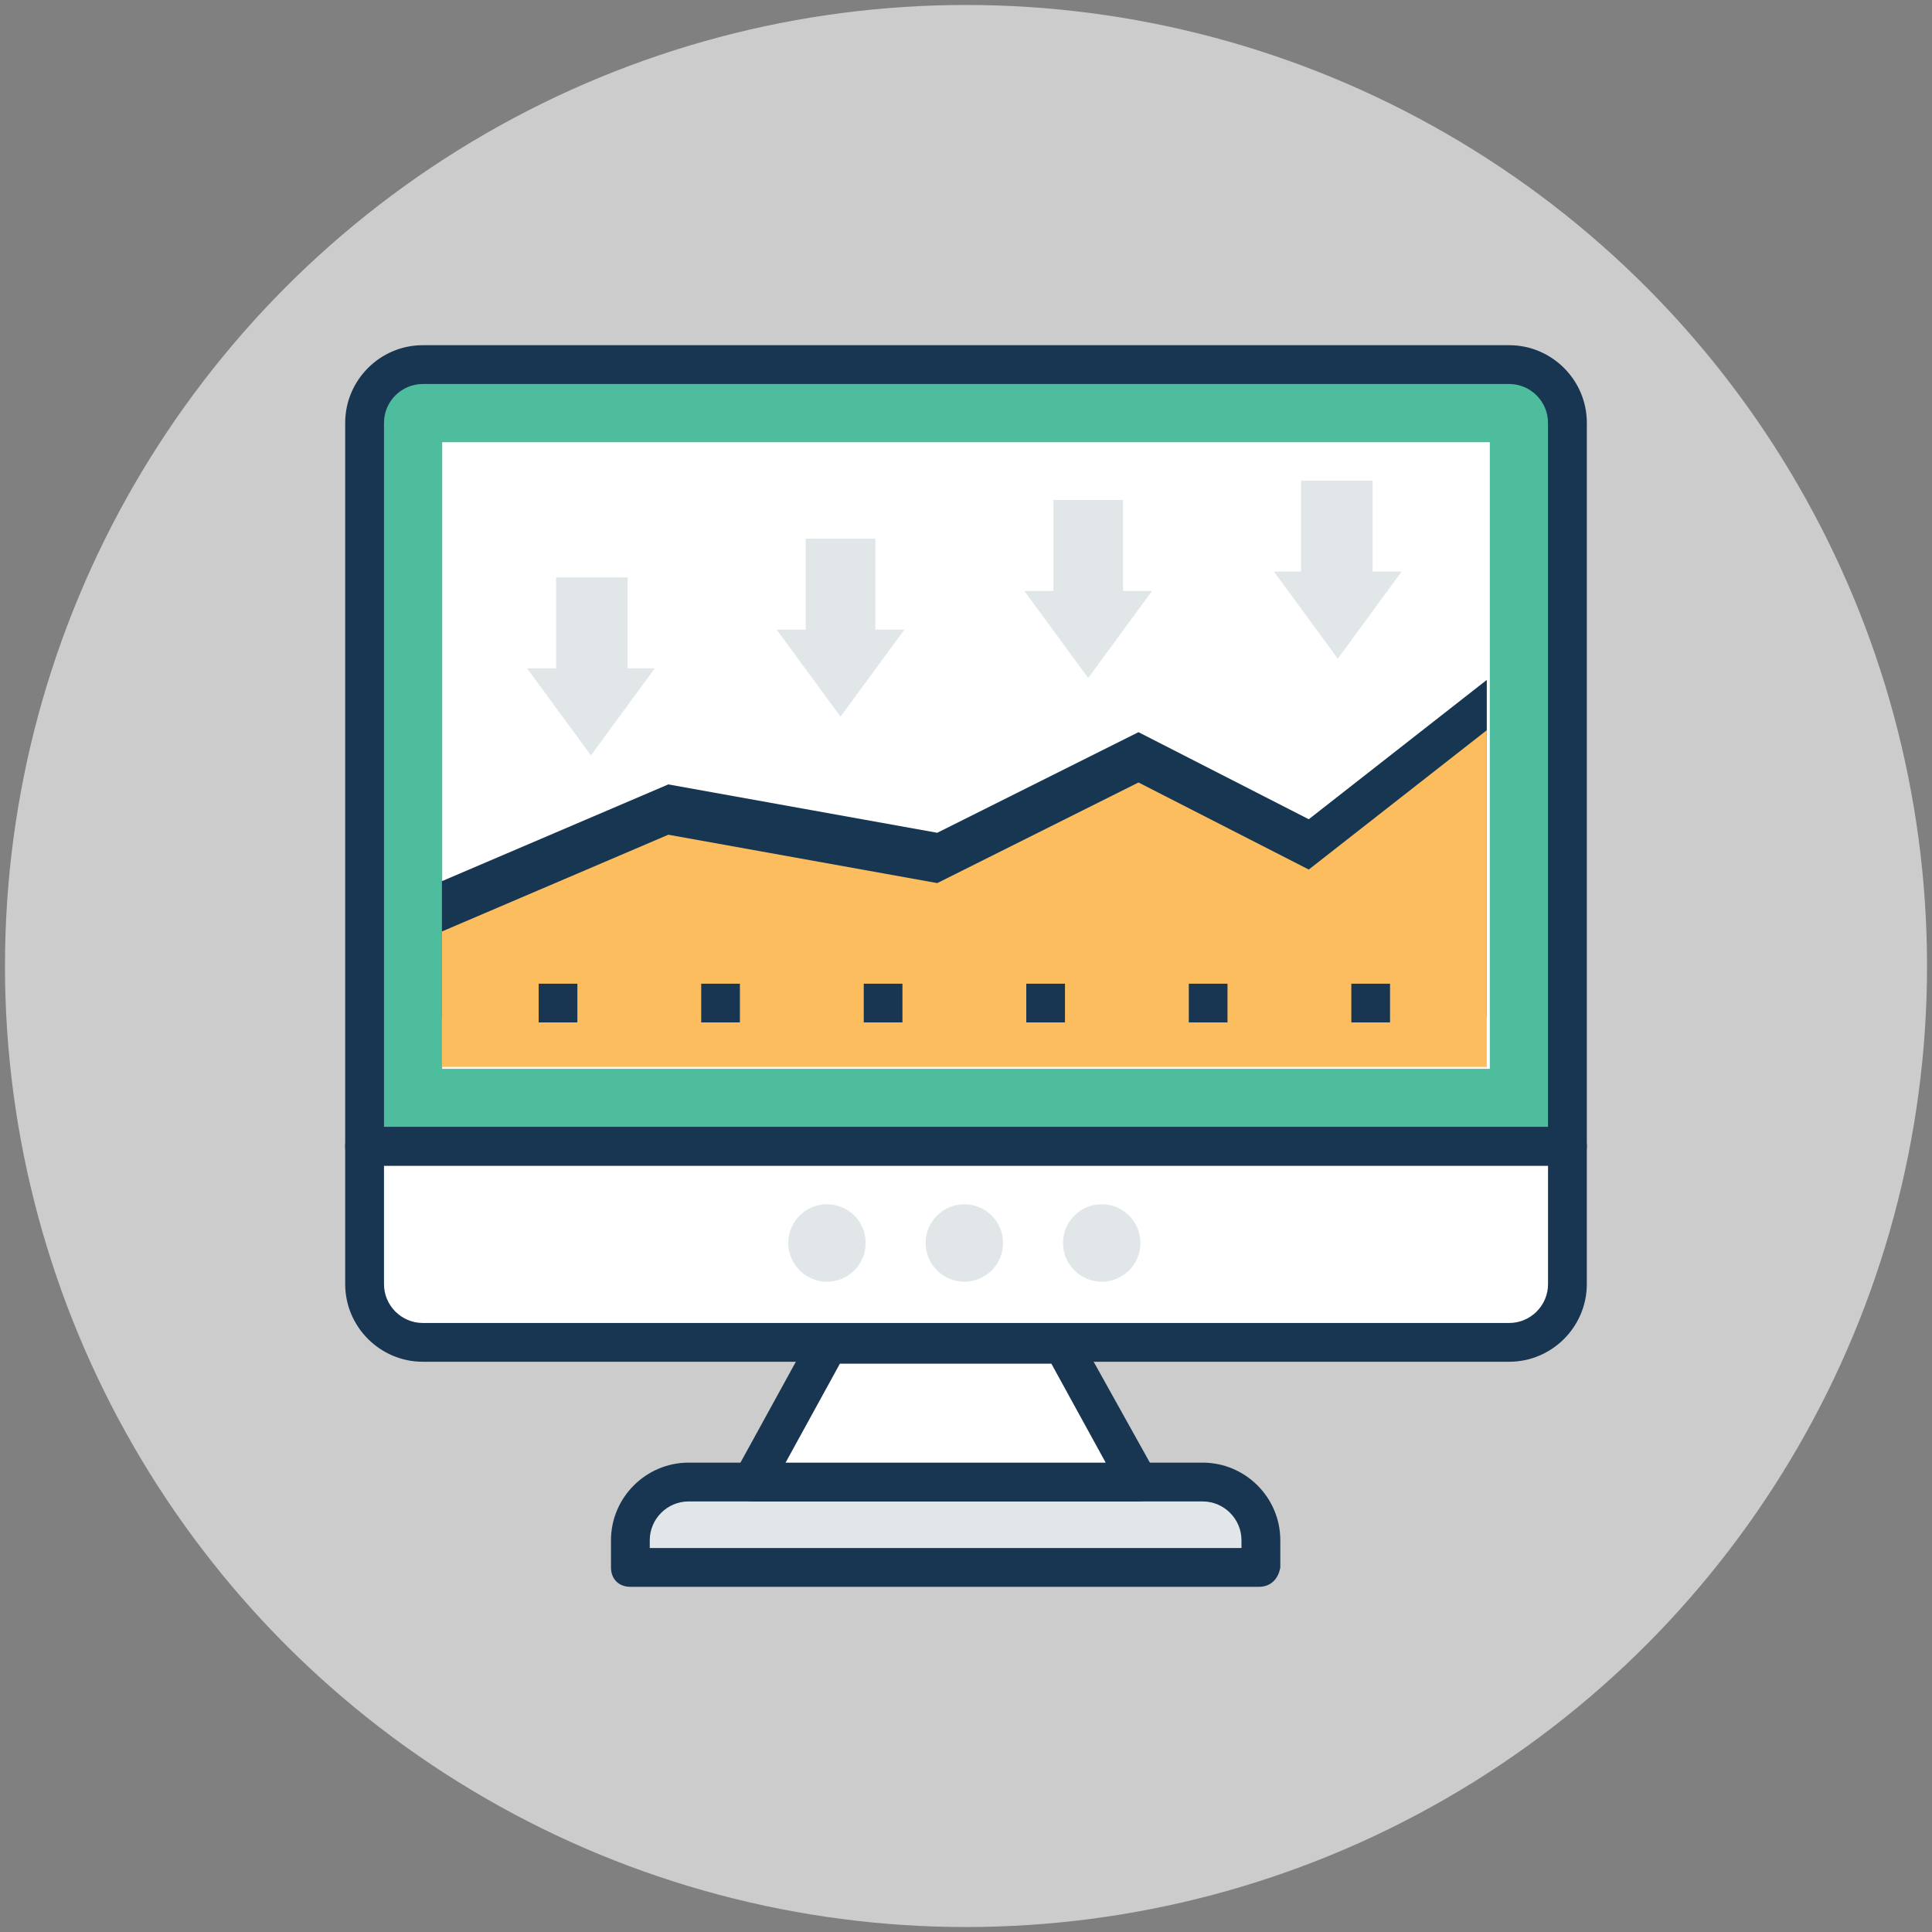 <?xml version="1.0" encoding="UTF-8" standalone="no"?>
<!-- Generator: Adobe Illustrator 19.0.0, SVG Export Plug-In . SVG Version: 6.00 Build 0)  -->

<svg
   xmlns:dc="http://purl.org/dc/elements/1.1/"
   xmlns:cc="http://creativecommons.org/ns#"
   xmlns:rdf="http://www.w3.org/1999/02/22-rdf-syntax-ns#"
   xmlns:svg="http://www.w3.org/2000/svg"
   xmlns="http://www.w3.org/2000/svg"
   xmlns:sodipodi="http://sodipodi.sourceforge.net/DTD/sodipodi-0.dtd"
   xmlns:inkscape="http://www.inkscape.org/namespaces/inkscape"
   version="1.1"
   id="Capa_1"
   x="0px"
   y="0px"
   viewBox="0 0 70 70"
   xml:space="preserve"
   inkscape:version="0.91 r13725"
   sodipodi:docname="mlm-software-dashboard.svg"
   width="70"
   height="70"><rect x="0" y="0" width="70" height="70" fill="#808080" stroke="none"/><defs
     id="defs89" /><sodipodi:namedview
     pagecolor="#ffffff"
     bordercolor="#666666"
     borderopacity="1"
     objecttolerance="10"
     gridtolerance="10"
     guidetolerance="10"
     inkscape:pageopacity="0"
     inkscape:pageshadow="2"
     inkscape:window-width="1366"
     inkscape:window-height="747"
     id="namedview87"
     showgrid="false"
     inkscape:zoom="11.148319"
     inkscape:cx="43.404752"
     inkscape:cy="40.674893"
     inkscape:window-x="0"
     inkscape:window-y="21"
     inkscape:window-maximized="1"
     inkscape:current-layer="Capa_1" /><g
     id="g4316"><circle
       r="34.82"
       cy="35"
       cx="35"
       id="path3463"
       style="opacity:1;fill:#cccccc;fill-opacity:1;fill-rule:nonzero;stroke:none;stroke-width:0.36;stroke-linecap:round;stroke-linejoin:miter;stroke-miterlimit:10;stroke-dasharray:none;stroke-opacity:1" /><path
       id="path3"
       d="m 54.681,13.21 -39.362,0 c -1.195,0 -2.109,0.914 -2.109,2.109 l 0,26.218 43.58,0 0,-26.218 c 0,-1.195 -0.914,-2.109 -2.109,-2.109 z"
       style="fill:#4ebd9e"
       inkscape:connector-curvature="0" /><path
       id="path5"
       d="m 56.79,42.24 -43.58,0 c -0.422,0 -0.703,-0.281 -0.703,-0.703 l 0,-26.218 c 0,-1.546 1.265,-2.812 2.812,-2.812 l 39.363,0 c 1.546,0 2.812,1.265 2.812,2.812 l 0,26.218 c -8.9e-5,0.422 -0.281,0.703 -0.703,0.703 z m -42.877,-1.406 42.174,0 0,-25.515 c 0,-0.773 -0.633,-1.406 -1.406,-1.406 l -39.362,0 c -0.773,0 -1.406,0.633 -1.406,1.406 l 0,25.515 z"
       style="fill:#183651"
       inkscape:connector-curvature="0" /><rect
       id="rect7"
       height="22.704"
       width="37.957"
       style="fill:#ffffff"
       y="16.022"
       x="16.022" /><polygon
       transform="matrix(0.089,0,0,0.089,12.507,12.507)"
       id="polygon9"
       points="464.738,136.271 392.271,192.985 322.954,157.538 241.034,198.498 131.545,178.806 39.385,218.191 39.385,273.329 464.738,273.329 "
       style="fill:#173651" /><path
       id="path11"
       d="m 43.505,53.697 -18.557,0 c -1.195,0 -2.109,0.914 -2.109,2.109 l 0,0.984 22.844,0 0,-0.984 c -0.07,-1.195 -0.984,-2.109 -2.179,-2.109 z"
       style="fill:#e1e6e8"
       inkscape:connector-curvature="0" /><path
       id="path13"
       d="m 45.614,57.493 -22.774,0 c -0.422,0 -0.703,-0.281 -0.703,-0.703 l 0,-0.984 c 0,-1.546 1.265,-2.812 2.812,-2.812 l 18.627,0 c 1.546,0 2.812,1.265 2.812,2.812 l 0,0.984 c -0.07,0.422 -0.351,0.703 -0.773,0.703 z m -22.071,-1.406 21.438,0 0,-0.281 c 0,-0.773 -0.633,-1.406 -1.406,-1.406 l -18.627,0 c -0.773,0 -1.406,0.633 -1.406,1.406 l 0,0.281 z"
       style="fill:#183651"
       inkscape:connector-curvature="0" /><polygon
       transform="matrix(0.089,0,0,0.089,12.507,12.507)"
       id="polygon15"
       points="322.166,461.588 165.415,461.588 196.135,404.874 290.658,404.874 "
       style="fill:#ffffff" /><path
       id="path17"
       d="m 41.256,54.4 0,0 -13.988,0 c -0.281,0 -0.492,-0.141 -0.633,-0.351 -0.141,-0.211 -0.141,-0.492 0,-0.703 l 2.741,-4.991 c 0.141,-0.211 0.351,-0.351 0.633,-0.351 l 8.435,0 c 0.281,0 0.492,0.141 0.633,0.351 l 2.741,4.92 c 0.07,0.141 0.141,0.281 0.141,0.422 8.9e-5,0.351 -0.351,0.703 -0.703,0.703 z m -12.793,-1.406 11.598,0 -1.968,-3.585 -7.662,0 -1.968,3.585 z"
       style="fill:#183651"
       inkscape:connector-curvature="0" /><path
       id="path19"
       d="m 13.21,41.537 0,4.991 c 0,1.195 0.914,2.109 2.109,2.109 l 39.363,0 c 1.195,0 2.109,-0.914 2.109,-2.109 l 0,-4.991 -43.58,0 z"
       style="fill:#ffffff"
       inkscape:connector-curvature="0" /><path
       id="path21"
       d="m 54.681,49.339 -39.362,0 c -1.546,0 -2.812,-1.265 -2.812,-2.812 l 0,-4.991 c 0,-0.422 0.281,-0.703 0.703,-0.703 l 43.58,0 c 0.422,0 0.703,0.281 0.703,0.703 l 0,4.991 c 0,1.546 -1.265,2.812 -2.812,2.812 z m -40.768,-7.099 0,4.288 c 0,0.773 0.633,1.406 1.406,1.406 l 39.363,0 c 0.773,0 1.406,-0.633 1.406,-1.406 l 0,-4.288 -42.174,0 z"
       style="fill:#183651"
       inkscape:connector-curvature="0" /><g
       transform="matrix(0.089,0,0,0.089,12.507,12.507)"
       id="g23"><circle
         id="circle25"
         r="15.754"
         cy="365.489"
         cx="196.135"
         style="fill:#e1e6e8" /><circle
         id="circle27"
         r="15.754"
         cy="365.489"
         cx="252.062"
         style="fill:#e1e6e8" /><circle
         id="circle29"
         r="15.754"
         cy="365.489"
         cx="307.988"
         style="fill:#e1e6e8" /></g><polygon
       transform="matrix(0.089,0,0,0.089,12.507,12.507)"
       id="polygon31"
       points="464.738,156.751 392.271,213.465 322.954,178.018 241.034,218.978 131.545,199.286 39.385,238.671 39.385,293.809 464.738,293.809 "
       style="fill:#fcbd5e" /><g
       transform="matrix(0.089,0,0,0.089,12.507,12.507)"
       id="g33"><polygon
         id="polygon35"
         points="85.858,131.545 74.043,131.545 100.037,166.991 126.031,131.545 115.003,131.545 115.003,94.523 85.858,94.523 "
         style="fill:#e1e6e8" /><polygon
         id="polygon37"
         points="187.471,115.791 175.655,115.791 201.649,151.237 227.643,115.791 215.828,115.791 215.828,78.769 187.471,78.769 "
         style="fill:#e1e6e8" /><polygon
         id="polygon39"
         points="288.295,100.037 276.48,100.037 302.474,135.483 328.468,100.037 316.652,100.037 316.652,63.015 288.295,63.015 "
         style="fill:#e1e6e8" /><polygon
         id="polygon41"
         points="389.12,92.16 378.092,92.16 404.086,127.606 430.08,92.16 418.265,92.16 418.265,55.138 389.12,55.138 "
         style="fill:#e1e6e8" /></g><g
       transform="matrix(0.089,0,0,0.089,12.507,12.507)"
       id="g43"><rect
         id="rect45"
         height="15.754"
         width="15.754"
         style="fill:#183651"
         y="259.938"
         x="144.935" /><rect
         id="rect47"
         height="15.754"
         width="15.754"
         style="fill:#183651"
         y="259.938"
         x="277.268" /><rect
         id="rect49"
         height="15.754"
         width="15.754"
         style="fill:#183651"
         y="259.938"
         x="343.434" /><rect
         id="rect51"
         height="15.754"
         width="15.754"
         style="fill:#183651"
         y="259.938"
         x="78.769" /><rect
         id="rect53"
         height="15.754"
         width="15.754"
         style="fill:#183651"
         y="259.938"
         x="211.102" /><rect
         id="rect55"
         height="15.754"
         width="15.754"
         style="fill:#183651"
         y="259.938"
         x="409.6" /></g><g
       transform="matrix(0.089,0,0,0.089,12.507,12.507)"
       id="g57" /><g
       transform="matrix(0.089,0,0,0.089,12.507,12.507)"
       id="g59" /><g
       transform="matrix(0.089,0,0,0.089,12.507,12.507)"
       id="g61" /><g
       transform="matrix(0.089,0,0,0.089,12.507,12.507)"
       id="g63" /><g
       transform="matrix(0.089,0,0,0.089,12.507,12.507)"
       id="g65" /><g
       transform="matrix(0.089,0,0,0.089,12.507,12.507)"
       id="g67" /><g
       transform="matrix(0.089,0,0,0.089,12.507,12.507)"
       id="g69" /><g
       transform="matrix(0.089,0,0,0.089,12.507,12.507)"
       id="g71" /><g
       transform="matrix(0.089,0,0,0.089,12.507,12.507)"
       id="g73" /><g
       transform="matrix(0.089,0,0,0.089,12.507,12.507)"
       id="g75" /><g
       transform="matrix(0.089,0,0,0.089,12.507,12.507)"
       id="g77" /><g
       transform="matrix(0.089,0,0,0.089,12.507,12.507)"
       id="g79" /><g
       transform="matrix(0.089,0,0,0.089,12.507,12.507)"
       id="g81" /><g
       transform="matrix(0.089,0,0,0.089,12.507,12.507)"
       id="g83" /><g
       transform="matrix(0.089,0,0,0.089,12.507,12.507)"
       id="g85" /></g></svg>